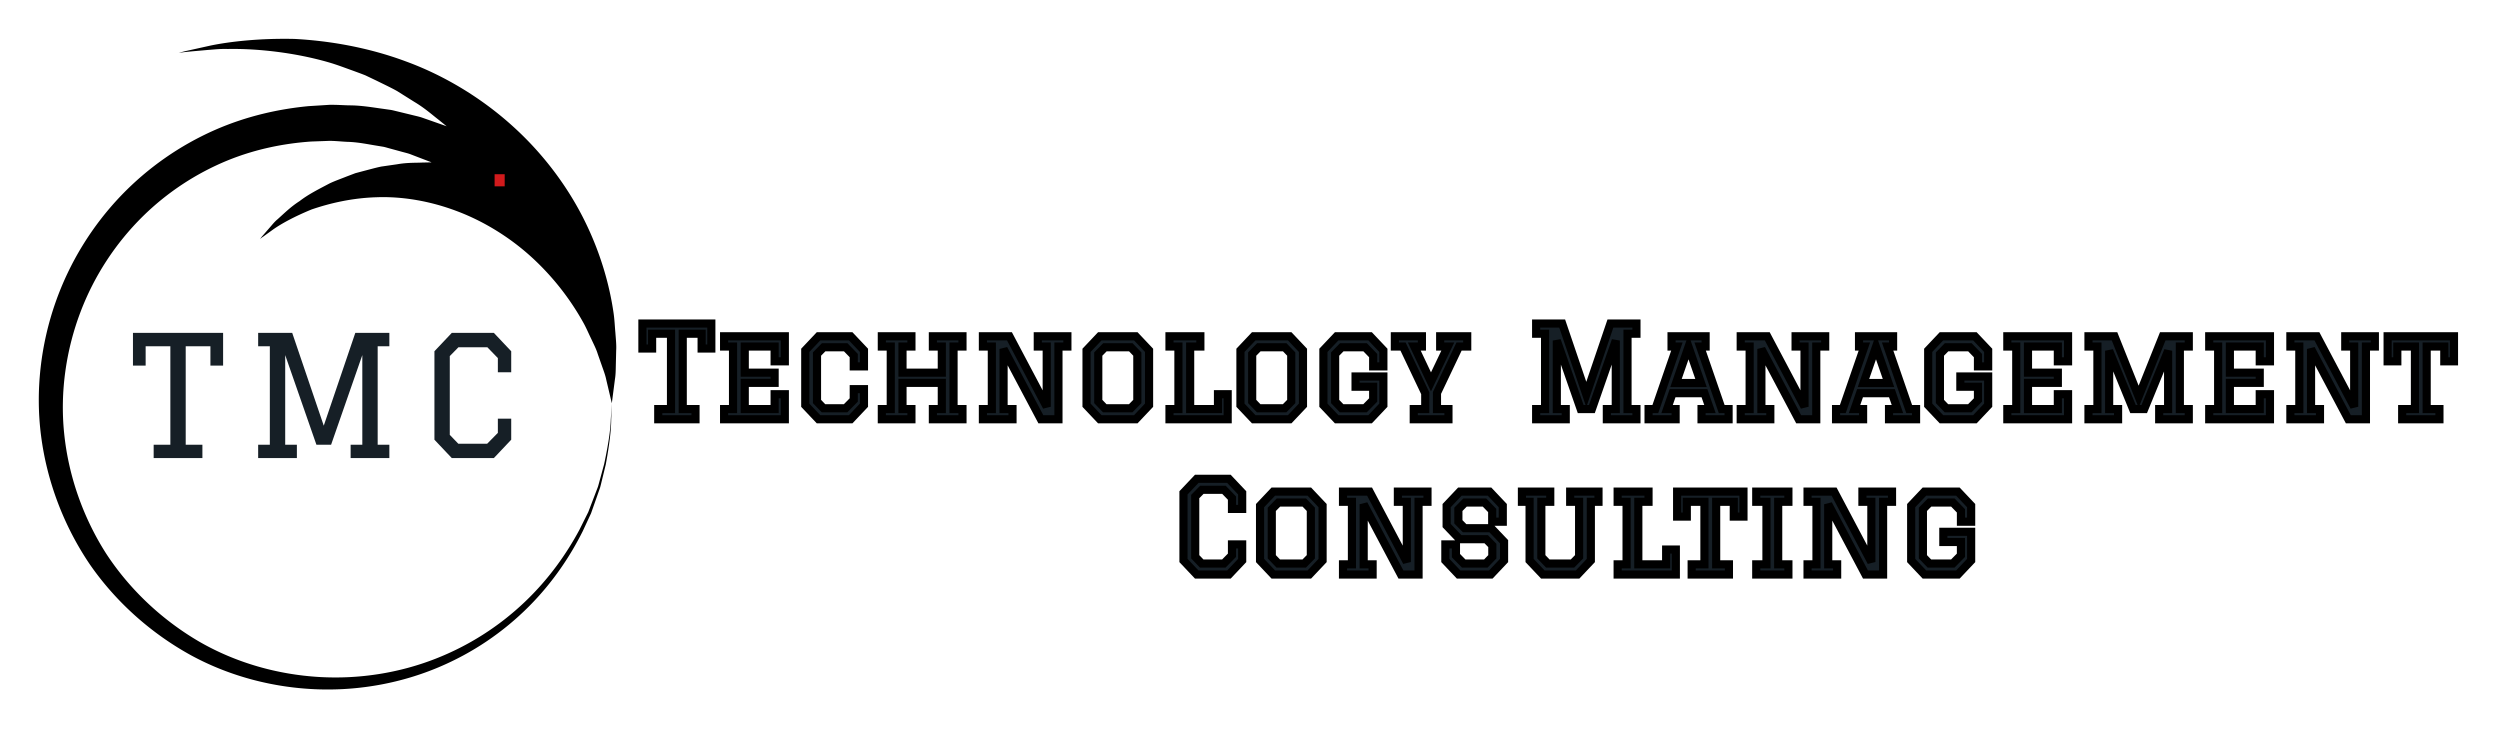 <?xml version="1.0" encoding="utf-8"?>
<!-- Generator: SketchAPI 2020.0.673 <https://api.sketch.io/> -->
<svg version="1.1" xmlns="http://www.w3.org/2000/svg" xmlns:xlink="http://www.w3.org/1999/xlink" xmlns:sketchjs="https://sketch.io/dtd/" sketchjs:metadata="eyJuYW1lIjoiTXkgRHJhd2luZy0xLnNrZXRjaHBhZCIsImNsaXBQYXRoIjp7ImVuYWJsZWQiOnRydWV9LCJkZXNjcmlwdGlvbiI6Im1hZGUgd2l0aCBodHRwOi8vbG9nb21ha3IuY29tIiwibWV0YWRhdGEiOnt9LCJleHBvcnREUEkiOjcyLCJleHBvcnRGb3JtYXQiOiJwbmciLCJleHBvcnRRdWFsaXR5IjowLjk1LCJ1bml0cyI6InB4Iiwid2lkdGgiOjY0NCwiaGVpZ2h0IjoxODgsInBhZ2VzIjpbeyJ3aWR0aCI6NjQ0LCJoZWlnaHQiOjE4OH1dLCJ1dWlkIjoiMjg0MWYxYzUtMTQ1YS00MWRjLWE3ODctM2E5MWU1ZTZjMjViIn0=" width="644" height="188" viewBox="0 0 644 188" sketchjs:version="2020.0.673">
<g sketchjs:tool="clipart" style="mix-blend-mode: source-over;" transform="matrix(1.998,0,0,1.998,-14.559,3.982)">
	<path d="M86.168 50l.405-3.121c.085-.506.099-1.062.109-1.673l.048-1.997c.046-.725-.042-1.477-.1-2.285-.075-.804-.106-1.674-.236-2.562-.51-3.559-1.659-7.74-3.777-11.986-2.107-4.239-5.227-8.492-9.202-12.08-3.957-3.594-8.756-6.522-13.73-8.346-4.97-1.858-10-2.687-14.417-2.924-4.415-.098-8.204.317-10.811.849l-3.036.674c-.71.15-1.066.288-1.066.288l.45-.079c.297-.041.741-.081 1.297-.136l1.993-.177c.767-.052 1.607-.157 2.554-.123 3.741-.073 8.596.445 13.009 1.72 1.104.318 2.185.741 3.223 1.109.519.193 1.029.374 1.525.575l1.444.69c.936.463 1.824.878 2.636 1.331l2.217 1.392c1.359.808 2.358 1.715 3.073 2.259l1.096.887-2.093-.738-1.142-.399c-.423-.135-.9-.23-1.407-.361l-1.639-.399c-.292-.067-.591-.151-.904-.209l-.974-.138c-1.335-.177-2.804-.451-4.429-.45-.809-.021-1.651-.084-2.523-.069l-2.707.17c-3.711.357-7.884 1.237-12.089 3.086a38.08 38.08 0 0 0-12.025 8.406 38.252 38.252 0 0 0-8.509 13.853c-1.866 5.345-2.606 11.292-1.848 17.163.753 5.869 2.93 11.619 6.28 16.563 3.4 4.914 7.979 8.951 13.1 11.755 5.142 2.789 10.859 4.189 16.372 4.365 5.525.18 10.868-.887 15.507-2.849a36.279 36.279 0 0 0 11.669-7.871c3.09-3.107 5.314-6.489 6.896-9.646l1.082-2.327a2188.205 2188.205 0 0 0 1.164-3.31c.102-.351.176-.703.262-1.042l.472-1.944c.46-2.487.706-4.464.702-5.82L86.168 50l-.133 2.07c-.032 1.351-.332 3.319-.857 5.776l-.521 1.918c-.095.334-.176.68-.287 1.026l-.397 1.04-.845 2.205-1.132 2.27c-1.646 3.073-3.926 6.337-7.032 9.294a35.302 35.302 0 0 1-11.56 7.352c-4.542 1.775-9.712 2.655-14.996 2.338-5.272-.313-10.663-1.797-15.447-4.563-4.764-2.783-8.954-6.696-12-11.363-2.995-4.699-4.856-10.074-5.404-15.493-.553-5.428.287-10.85 2.113-15.653a34.592 34.592 0 0 1 8.022-12.308 34.006 34.006 0 0 1 10.947-7.221c3.781-1.538 7.487-2.206 10.765-2.434l2.389-.087c.768.008 1.508.09 2.218.126 1.427.03 2.707.318 3.87.5l.848.14c.272.058.53.142.784.208l1.42.388c.439.126.853.216 1.218.344l.983.379 1.802.687-1.253.028c-.794.043-1.873-.013-3.188.219l-2.049.295c-.718.146-1.47.365-2.216.554l-1.123.299a388 388 0 0 0-1.13.429c-.749.303-1.485.553-2.197.892-1.423.752-2.753 1.414-3.877 2.288-1.151.73-2.074 1.666-2.842 2.344-.391.319-.699.729-.979 1.038l-.702.809c-.189.222-.338.384-.433.508l-.139.204s.129-.149.416-.333l1.234-.889c1.086-.77 2.755-1.688 5.006-2.613 2.271-.776 5.14-1.479 8.393-1.574 3.249-.118 6.858.467 10.372 1.804 3.515 1.326 6.893 3.434 9.684 6.002a33.457 33.457 0 0 1 6.586 8.367c.393.704.686 1.417 1.016 2.087.313.675.649 1.317.84 1.952l.625 1.781c.2.555.381 1.07.473 1.547L86.168 50z" sketchjs:uid="1"/>
</g>
<g sketchjs:tool="fancyText" style="mix-blend-mode: source-over;" transform="matrix(1,0,0,1,140,76)">
	<g sketchjs:uid="1">
		<g sketchjs:uid="2" style="paint-order: fill stroke markers;">
			<path d="M 39.162 29.37L 39.162 32L 29.562 32L 29.562 29.37L 32.85 29.37L 32.85 9.974L 27.984 9.974L 27.984 13.787L 25.486 13.787L 25.486 7.344L 43.238 7.344L 43.238 13.787L 40.74 13.787L 40.74 9.974L 35.874 9.974L 35.874 29.37L 39.162 29.37ZZM 46.526 13.261L 46.526 10.631L 62.174 10.631L 62.174 17.075L 59.544 17.075L 59.544 13.261L 51.851 13.261L 51.851 20.001L 59.544 20.001L 59.544 22.631L 51.851 22.631L 51.851 29.37L 59.544 29.37L 59.544 25.556L 62.174 25.556L 62.174 32L 46.526 32L 46.526 29.37L 48.827 29.37L 48.827 13.261L 46.526 13.261ZZM 79.927 27.036L 79.927 24.241L 82.557 24.241L 82.557 28.384L 79.138 32L 70.853 32L 67.434 28.384L 67.434 14.247L 70.853 10.631L 79.138 10.631L 82.557 14.247L 82.557 18.39L 79.927 18.39L 79.927 15.595L 77.856 13.459L 72.168 13.459L 70.459 15.201L 70.459 27.43L 72.135 29.173L 77.823 29.173L 79.927 27.036ZZM 87.159 13.261L 87.159 10.631L 94.786 10.631L 94.786 13.261L 92.485 13.261L 92.485 20.001L 102.61 20.001L 102.61 13.261L 100.309 13.261L 100.309 10.631L 107.936 10.631L 107.936 13.261L 105.635 13.261L 105.635 29.37L 107.936 29.37L 107.936 32L 100.309 32L 100.309 29.37L 102.61 29.37L 102.61 22.631L 92.485 22.631L 92.485 29.37L 94.786 29.37L 94.786 32L 87.159 32L 87.159 29.37L 89.46 29.37L 89.46 13.261L 87.159 13.261ZZM 118.522 13.886L 118.522 29.37L 120.823 29.37L 120.823 32L 113.196 32L 113.196 29.37L 115.497 29.37L 115.497 13.261L 113.196 13.261L 113.196 10.631L 120.034 10.631L 129.634 28.778L 129.634 13.261L 127.332 13.261L 127.332 10.631L 134.959 10.631L 134.959 13.261L 132.658 13.261L 132.658 32L 128.121 32L 118.522 13.886ZZM 152.58 32L 143.31 32L 139.891 28.384L 139.891 14.247L 143.31 10.631L 152.58 10.631L 155.999 14.247L 155.999 28.384L 152.58 32ZZM 142.915 27.43L 144.592 29.173L 151.265 29.173L 152.975 27.43L 152.975 15.201L 151.298 13.459L 144.625 13.459L 142.915 15.201L 142.915 27.43ZZM 161.259 13.261L 161.259 10.631L 169.215 10.631L 169.215 13.261L 166.585 13.261L 166.585 29.37L 173.752 29.37L 173.752 25.556L 176.25 25.556L 176.25 32L 161.259 32L 161.259 29.37L 163.561 29.37L 163.561 13.261L 161.259 13.261ZZM 192.228 32L 182.957 32L 179.538 28.384L 179.538 14.247L 182.957 10.631L 192.228 10.631L 195.647 14.247L 195.647 28.384L 192.228 32ZZM 182.562 27.43L 184.239 29.173L 190.913 29.173L 192.622 27.43L 192.622 15.201L 190.946 13.459L 184.272 13.459L 182.562 15.201L 182.562 27.43ZZM 213.728 27.036L 213.728 23.617L 209.191 23.617L 209.191 20.987L 216.358 20.987L 216.358 28.384L 212.939 32L 204.326 32L 200.907 28.384L 200.907 14.247L 204.326 10.631L 212.939 10.631L 216.358 14.247L 216.358 18.39L 213.728 18.39L 213.728 15.595L 211.657 13.459L 205.641 13.459L 203.931 15.201L 203.931 27.43L 205.608 29.173L 211.624 29.173L 213.728 27.036ZZM 233.124 29.37L 233.124 32L 224.182 32L 224.182 29.37L 227.141 29.37L 227.141 25.294L 221.421 13.261L 219.317 13.261L 219.317 10.631L 226.286 10.631L 226.286 13.261L 224.314 13.261L 228.62 22.368L 232.96 13.261L 230.987 13.261L 230.987 10.631L 237.957 10.631L 237.957 13.261L 235.853 13.261L 230.165 25.228L 230.165 29.37L 233.124 29.37ZZM 255.709 9.974L 255.709 7.344L 262.416 7.344L 268.629 25.622L 274.843 7.344L 281.549 7.344L 281.549 9.974L 279.248 9.974L 279.248 29.37L 281.549 29.37L 281.549 32L 273.922 32L 273.922 29.37L 276.223 29.37L 276.223 11.716L 270.076 29.37L 267.183 29.37L 261.035 11.716L 261.035 29.37L 263.336 29.37L 263.336 32L 255.709 32L 255.709 29.37L 258.011 29.37L 258.011 9.974L 255.709 9.974ZZM 305.285 32L 298.315 32L 298.315 29.37L 300.485 29.37L 299.071 25.294L 290.853 25.294L 289.439 29.37L 291.642 29.37L 291.642 32L 284.672 32L 284.672 29.37L 286.415 29.37L 291.97 13.261L 290.59 13.261L 290.59 10.631L 299.367 10.631L 299.367 13.261L 297.954 13.261L 303.51 29.37L 305.285 29.37L 305.285 32ZZM 298.184 22.663L 294.962 13.36L 291.74 22.663L 298.184 22.663ZZM 313.734 13.886L 313.734 29.37L 316.035 29.37L 316.035 32L 308.408 32L 308.408 29.37L 310.709 29.37L 310.709 13.261L 308.408 13.261L 308.408 10.631L 315.246 10.631L 324.845 28.778L 324.845 13.261L 322.544 13.261L 322.544 10.631L 330.171 10.631L 330.171 13.261L 327.87 13.261L 327.87 32L 323.333 32L 313.734 13.886ZZM 353.578 32L 346.609 32L 346.609 29.37L 348.778 29.37L 347.365 25.294L 339.146 25.294L 337.732 29.37L 339.935 29.37L 339.935 32L 332.966 32L 332.966 29.37L 334.708 29.37L 340.264 13.261L 338.883 13.261L 338.883 10.631L 347.661 10.631L 347.661 13.261L 346.247 13.261L 351.803 29.37L 353.578 29.37L 353.578 32ZZM 346.477 22.663L 343.255 13.36L 340.034 22.663L 346.477 22.663ZZM 369.523 27.036L 369.523 23.617L 364.986 23.617L 364.986 20.987L 372.153 20.987L 372.153 28.384L 368.734 32L 360.12 32L 356.701 28.384L 356.701 14.247L 360.12 10.631L 368.734 10.631L 372.153 14.247L 372.153 18.39L 369.523 18.39L 369.523 15.595L 367.451 13.459L 361.435 13.459L 359.726 15.201L 359.726 27.43L 361.402 29.173L 367.419 29.173L 369.523 27.036ZZM 377.084 13.261L 377.084 10.631L 392.732 10.631L 392.732 17.075L 390.102 17.075L 390.102 13.261L 382.41 13.261L 382.41 20.001L 390.102 20.001L 390.102 22.631L 382.41 22.631L 382.41 29.37L 390.102 29.37L 390.102 25.556L 392.732 25.556L 392.732 32L 377.084 32L 377.084 29.37L 379.385 29.37L 379.385 13.261L 377.084 13.261ZZM 403.318 14.346L 403.318 29.37L 405.619 29.37L 405.619 32L 397.992 32L 397.992 29.37L 400.294 29.37L 400.294 13.261L 397.992 13.261L 397.992 10.631L 404.699 10.631L 410.912 26.181L 417.126 10.631L 423.832 10.631L 423.832 13.261L 421.531 13.261L 421.531 29.37L 423.832 29.37L 423.832 32L 416.205 32L 416.205 29.37L 418.506 29.37L 418.506 14.346L 412.359 29.37L 409.466 29.37L 403.318 14.346ZZM 429.092 13.261L 429.092 10.631L 444.741 10.631L 444.741 17.075L 442.111 17.075L 442.111 13.261L 434.418 13.261L 434.418 20.001L 442.111 20.001L 442.111 22.631L 434.418 22.631L 434.418 29.37L 442.111 29.37L 442.111 25.556L 444.741 25.556L 444.741 32L 429.092 32L 429.092 29.37L 431.393 29.37L 431.393 13.261L 429.092 13.261ZZM 455.326 13.886L 455.326 29.37L 457.628 29.37L 457.628 32L 450.001 32L 450.001 29.37L 452.302 29.37L 452.302 13.261L 450.001 13.261L 450.001 10.631L 456.839 10.631L 466.438 28.778L 466.438 13.261L 464.137 13.261L 464.137 10.631L 471.764 10.631L 471.764 13.261L 469.463 13.261L 469.463 32L 464.926 32L 455.326 13.886ZZM 488.399 29.37L 488.399 32L 478.799 32L 478.799 29.37L 482.087 29.37L 482.087 13.261L 477.55 13.261L 477.55 17.075L 475.051 17.075L 475.051 10.631L 492.146 10.631L 492.146 17.075L 489.648 17.075L 489.648 13.261L 485.111 13.261L 485.111 29.37L 488.399 29.37ZZM 177.357 67.036L 177.357 64.242L 179.987 64.242L 179.987 68.384L 176.568 72L 168.283 72L 164.864 68.384L 164.864 50.96L 168.283 47.344L 176.568 47.344L 179.987 50.96L 179.987 55.102L 177.357 55.102L 177.357 52.308L 175.286 50.171L 169.598 50.171L 167.889 51.913L 167.889 67.43L 169.565 69.173L 175.253 69.173L 177.357 67.036ZZM 197.279 72L 188.008 72L 184.589 68.384L 184.589 54.248L 188.008 50.631L 197.279 50.631L 200.698 54.248L 200.698 68.384L 197.279 72ZZM 187.614 67.43L 189.291 69.173L 195.964 69.173L 197.674 67.43L 197.674 55.201L 195.997 53.459L 189.323 53.459L 187.614 55.201L 187.614 67.43ZZM 211.284 53.886L 211.284 69.37L 213.585 69.37L 213.585 72L 205.958 72L 205.958 69.37L 208.259 69.37L 208.259 53.261L 205.958 53.261L 205.958 50.631L 212.796 50.631L 222.396 68.778L 222.396 53.261L 220.094 53.261L 220.094 50.631L 227.721 50.631L 227.721 53.261L 225.42 53.261L 225.42 72L 220.883 72L 211.284 53.886ZZM 247.118 54.248L 247.118 58.39L 244.389 58.39L 244.389 55.497L 242.417 53.459L 237.387 53.459L 235.677 55.201L 235.677 58.423L 237.288 60.066L 244.126 60.066L 247.446 63.551L 247.446 68.384L 244.027 72L 235.743 72L 232.324 68.384L 232.324 64.242L 235.053 64.242L 235.053 67.135L 237.058 69.173L 242.745 69.173L 244.422 67.43L 244.422 64.504L 242.844 62.894L 236.006 62.894L 232.653 59.376L 232.653 54.248L 236.072 50.631L 243.699 50.631L 247.118 54.248ZZM 264.476 53.261L 264.476 50.631L 271.774 50.631L 271.774 53.261L 269.801 53.261L 269.801 68.384L 266.382 72L 257.44 72L 254.021 68.384L 254.021 53.261L 252.049 53.261L 252.049 50.631L 259.347 50.631L 259.347 53.261L 257.046 53.261L 257.046 67.43L 258.723 69.173L 265.067 69.173L 266.777 67.43L 266.777 53.261L 264.476 53.261ZZM 276.705 53.261L 276.705 50.631L 284.661 50.631L 284.661 53.261L 282.031 53.261L 282.031 69.37L 289.198 69.37L 289.198 65.556L 291.696 65.556L 291.696 72L 276.705 72L 276.705 69.37L 279.006 69.37L 279.006 53.261L 276.705 53.261ZZM 305.372 69.37L 305.372 72L 295.773 72L 295.773 69.37L 299.06 69.37L 299.06 53.261L 294.523 53.261L 294.523 57.075L 292.025 57.075L 292.025 50.631L 309.12 50.631L 309.12 57.075L 306.621 57.075L 306.621 53.261L 302.085 53.261L 302.085 69.37L 305.372 69.37ZZM 312.407 72L 312.407 69.37L 315.037 69.37L 315.037 53.261L 312.407 53.261L 312.407 50.631L 320.692 50.631L 320.692 53.261L 318.062 53.261L 318.062 69.37L 320.692 69.37L 320.692 72L 312.407 72ZZM 330.949 53.886L 330.949 69.37L 333.25 69.37L 333.25 72L 325.623 72L 325.623 69.37L 327.924 69.37L 327.924 53.261L 325.623 53.261L 325.623 50.631L 332.461 50.631L 342.061 68.778L 342.061 53.261L 339.759 53.261L 339.759 50.631L 347.386 50.631L 347.386 53.261L 345.085 53.261L 345.085 72L 340.548 72L 330.949 53.886ZZM 365.139 67.036L 365.139 63.617L 360.602 63.617L 360.602 60.987L 367.769 60.987L 367.769 68.384L 364.35 72L 355.737 72L 352.318 68.384L 352.318 54.248L 355.737 50.631L 364.35 50.631L 367.769 54.248L 367.769 58.39L 365.139 58.39L 365.139 55.595L 363.068 53.459L 357.052 53.459L 355.342 55.201L 355.342 67.43L 357.019 69.173L 363.035 69.173L 365.139 67.036Z" sketchjs:uid="3" style="fill: #161f26; stroke: #000000; stroke-width: 2.1; stroke-linecap: round; paint-order: stroke fill markers;"/>
		</g>
	</g>
</g>
<g sketchjs:tool="fancyText" style="mix-blend-mode: source-over;" transform="matrix(1,0,0,1,-4,76)">
	<g sketchjs:uid="1">
		<g sketchjs:uid="2" style="paint-order: stroke fill markers;">
			<path d="M 56.139 38.56L 56.139 42L 43.583 42L 43.583 38.56L 47.883 38.56L 47.883 13.19L 41.519 13.19L 41.519 18.178L 38.251 18.178L 38.251 9.75L 61.471 9.75L 61.471 18.178L 58.203 18.178L 58.203 13.19L 51.839 13.19L 51.839 38.56L 56.139 38.56ZZM 70.501 13.19L 70.501 9.75L 79.273 9.75L 87.4 33.658L 95.527 9.75L 104.299 9.75L 104.299 13.19L 101.289 13.19L 101.289 38.56L 104.299 38.56L 104.299 42L 94.323 42L 94.323 38.56L 97.333 38.56L 97.333 15.469L 89.292 38.56L 85.508 38.56L 77.467 15.469L 77.467 38.56L 80.477 38.56L 80.477 42L 70.501 42L 70.501 38.56L 73.511 38.56L 73.511 13.19L 70.501 13.19ZZM 132.249 35.507L 132.249 31.852L 135.689 31.852L 135.689 37.27L 131.217 42L 120.381 42L 115.909 37.27L 115.909 14.48L 120.381 9.75L 131.217 9.75L 135.689 14.48L 135.689 19.898L 132.249 19.898L 132.249 16.243L 129.54 13.448L 122.101 13.448L 119.865 15.727L 119.865 36.023L 122.058 38.302L 129.497 38.302L 132.249 35.507Z" sketchjs:uid="3" style="fill: #161f26;"/>
		</g>
	</g>
</g>
<g sketchjs:tool="fancyText" style="mix-blend-mode: source-over;" transform="matrix(1,0,0,1,102,23)">
	<g sketchjs:uid="1">
		<g sketchjs:uid="2" style="paint-order: stroke fill markers;">
			<path d="M 25.409 25L 25.409 21.88L 28.009 21.88L 28.009 25L 25.409 25Z" sketchjs:uid="3" style="fill: #d11a1c;"/>
		</g>
	</g>
</g>
</svg>